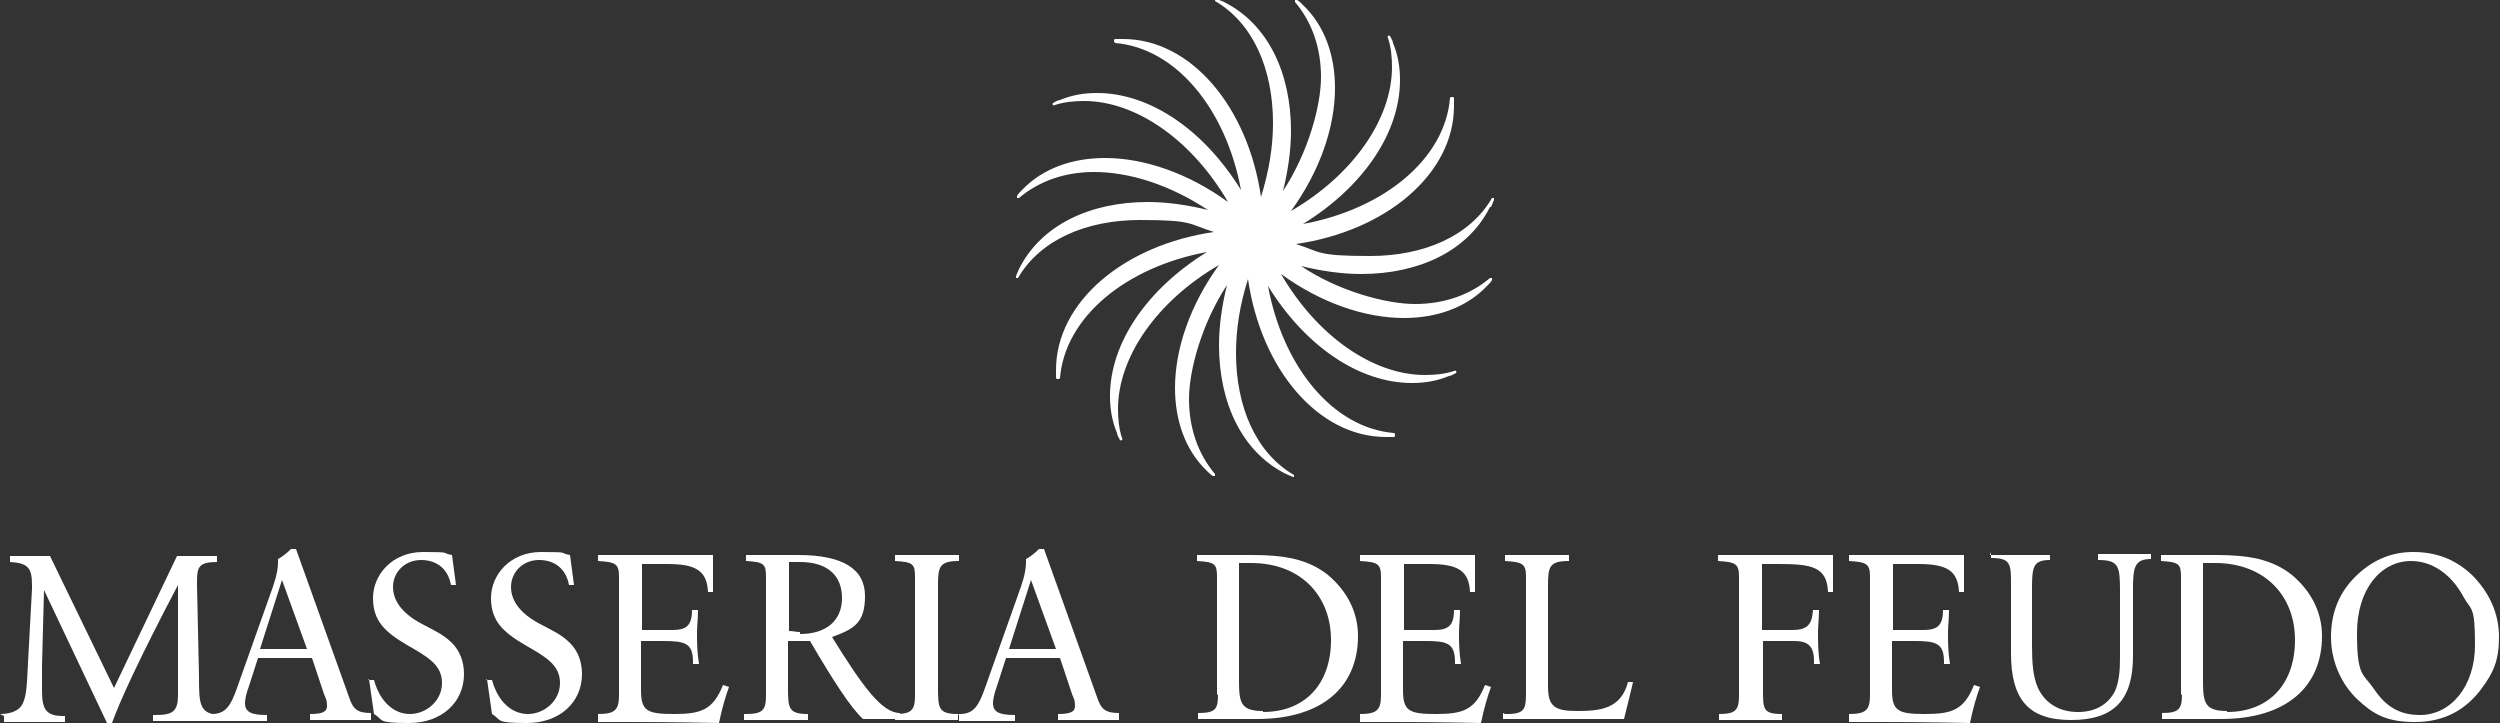 <svg xmlns="http://www.w3.org/2000/svg" id="Livello_1" viewBox="0 0 250 72.3"><rect x="0" y="0" width="250" height="72.3" fill="#333333" stroke="none"/><defs><style>      .st0 {        fill: #fff;      }    </style></defs><g><path class="st0" d="M0,71.4c1.2,0,2-.4,2.3-1.1.4-.9.4-2.2.5-4l.4-7.4v-.4c0-1.7-.4-2.2-2.2-2.3v-.6c.6,0,1.3,0,2,0s1.5,0,2,0l6.4,13.2,6.3-13.2c.4,0,1,0,1.7,0,1.1,0,1.8,0,2.3,0v.6c-1.8,0-2,.5-2,1.9v.4l.2,9.1c0,2.9,0,3.9,2.4,3.9h.2v.6c-1.1,0-2.3,0-3.5,0s-2.4,0-3.7,0v-.6h.3c1.7,0,2.2-.4,2.2-2v-11c-3.8,7.2-5.9,11.8-6.6,13.8h-.5l-6.3-13.3-.2,7.6c0,.6,0,.9,0,1.2v1.3c0,1.8.4,2.5,2.1,2.5h.2v.6c-1.1,0-2.2,0-3.1,0s-2,0-3,0v-.6Z"></path><path class="st0" d="M21,71.4h.2c1.4,0,1.9-.9,2.5-2.6l3.3-9.3c.4-1.1.8-2.2.8-3.3v-.3c.4-.2.9-.6,1.3-1h.5s5.3,14.8,5.3,14.8c.4,1.2.8,1.6,2.2,1.6v.7c-.9,0-1.9,0-3,0s-1.8,0-3.1,0v-.6c1.2,0,1.7-.2,1.7-.8s-.1-.7-.3-1.2l-1.2-3.6h-5.4l-.9,2.8c-.3.8-.4,1.4-.4,1.7,0,.9.6,1.2,2.2,1.2v.6c-1.4,0-2.4,0-3,0s-1.7,0-2.6,0v-.6ZM30.7,64.9l-2.5-6.9-2.2,6.9h4.7Z"></path><path class="st0" d="M36.8,68h.6c.6,2.2,2,3.4,3.6,3.4s3.2-1.3,3.2-3.1-1.4-2.6-3.5-3.8c-2.2-1.3-3.4-2.4-3.4-4.7s1.9-4.6,5-4.6,1.7.1,2.9.3l.4,3h-.5c-.3-1.6-1.4-2.5-3-2.5s-2.8,1.2-2.8,2.7,1.1,2.8,3.1,3.8c.9.5,1.9.9,2.8,1.8.8.8,1.2,1.9,1.2,3.1,0,2.8-2.2,4.9-5.5,4.9s-2.5-.3-3.5-.9l-.5-3.5Z"></path><path class="st0" d="M48.6,68h.6c.6,2.2,2,3.4,3.6,3.4s3.2-1.3,3.2-3.1-1.4-2.6-3.5-3.8c-2.2-1.3-3.4-2.4-3.4-4.7s1.9-4.6,5-4.6,1.7.1,2.9.3l.4,3h-.5c-.3-1.6-1.4-2.5-3-2.5s-2.8,1.2-2.8,2.7,1.1,2.8,3.1,3.8c.9.5,1.9.9,2.8,1.8.8.8,1.2,1.9,1.2,3.1,0,2.8-2.2,4.9-5.5,4.9s-2.5-.3-3.5-.9l-.5-3.5Z"></path><path class="st0" d="M59.8,71.4c1.7,0,2.1-.4,2.1-1.9v-11.8c0-1.3-.3-1.5-2.1-1.6v-.6c1.5,0,3,0,4.6,0,3.2,0,5.5,0,6.9,0v3.7h-.5c-.1-2.2-1.3-2.8-4.1-2.8h-2.5v6.6h3c1.4,0,2-.4,2-2h.6c0,.9-.1,1.6-.1,2.2,0,1,0,2,.2,3.2h-.6v-.2c0-1.9-.8-2.1-3-2.1h-2.2v4.9c0,2.1.6,2.4,3.3,2.4s3.9-.4,4.9-2.9l.6.2c-.3.8-.7,2.1-1,3.6-4.8-.1-7.7-.1-8.9-.1s-2.1,0-3.2,0v-.6Z"></path><path class="st0" d="M74.6,71.4c1.7,0,2-.4,2-1.9v-11.8c0-1.3-.2-1.5-2-1.6v-.6c.6,0,1.2,0,1.8,0,1.2,0,2.3,0,3.4,0,4.5,0,6.7,1.4,6.7,4.1s-1.1,3.3-3.3,4.1c3.1,5,5,7.6,6.8,7.6h0v.6c-.6,0-1.2,0-1.7,0s-1.3,0-2,0c-1.2-1.1-2.9-3.7-5.3-7.8h-.6c-.6,0-1.1,0-1.6,0v4.5c0,2.2,0,2.8,2,2.8h0v.6c-.9,0-1.8,0-2.9,0s-2.3,0-3.5,0v-.6ZM80,63.4c2.7,0,4.2-1.4,4.2-3.6s-1.4-3.6-4.2-3.6-.7,0-1.1,0v6.9c.4,0,.7.1,1.1.1Z"></path><path class="st0" d="M89.5,71.4c1.7,0,2-.4,2-1.9v-11.8c0-1.3-.2-1.5-2-1.6v-.6c1,0,2,0,3.2,0s2.1,0,3.2,0v.6c-2,0-2.1.6-2.1,2.5v10c0,2.2,0,2.8,2,2.8h0v.6c-.9,0-1.8,0-2.9,0s-2.3,0-3.4,0v-.6Z"></path><path class="st0" d="M95.8,71.4h.2c1.4,0,1.9-.9,2.5-2.6l3.3-9.3c.4-1.1.8-2.2.8-3.3v-.3c.4-.2.9-.6,1.3-1h.5s5.3,14.8,5.3,14.8c.4,1.2.8,1.6,2.2,1.6v.7c-.9,0-1.9,0-3,0s-1.8,0-3.1,0v-.6c1.2,0,1.7-.2,1.7-.8s-.1-.7-.3-1.2l-1.2-3.6h-5.4l-.9,2.8c-.3.8-.4,1.4-.4,1.7,0,.9.6,1.2,2.2,1.2v.6c-1.4,0-2.4,0-3,0s-1.7,0-2.6,0v-.6ZM105.6,64.9l-2.5-6.9-2.2,6.9h4.7Z"></path><path class="st0" d="M121.7,69.5v-11.8c0-1.3-.2-1.5-2-1.6v-.6c.6,0,1.3,0,2,0,1.2,0,2.3,0,3.5,0,3.2,0,5.6.4,7.6,2,1.9,1.6,3,3.7,3,6.1,0,5.1-3.6,8.3-10.1,8.3s-1.8,0-2.6,0-2,0-3.3,0v-.6c1.8,0,2-.4,2-1.9ZM126.3,71.2c4.2,0,6.8-2.8,6.8-7.2s-3-7.7-8-7.7-.8,0-1.2,0v11.8c0,2.2.2,3,2.4,3Z"></path><path class="st0" d="M136,71.4c1.7,0,2.1-.4,2.1-1.9v-11.8c0-1.3-.3-1.5-2.1-1.6v-.6c1.5,0,3,0,4.6,0,3.2,0,5.5,0,6.9,0v3.7h-.5c-.1-2.2-1.3-2.8-4.1-2.8h-2.5v6.6h3c1.4,0,2-.4,2-2h.6c0,.9-.1,1.6-.1,2.2,0,1,0,2,.2,3.2h-.6v-.2c0-1.9-.8-2.1-3-2.1h-2.2v4.9c0,2.1.6,2.4,3.3,2.4s3.9-.4,4.9-2.9l.6.2c-.3.8-.7,2.1-1,3.6-4.8-.1-7.7-.1-8.9-.1s-2.1,0-3.2,0v-.6Z"></path><path class="st0" d="M150.5,71.4h.2c1.9,0,1.9-.6,1.9-2.4h0v-11.3c0-1.3-.3-1.5-2.1-1.6v-.6c1.3,0,2.5,0,3.7,0s2.3,0,2.7,0v.6c-2,0-2.1.6-2.1,2.5v10c0,2,.6,2.5,2.9,2.5s4.4-.2,5.1-2.9h.5c0,.1-.9,3.7-.9,3.7-4,0-6.5,0-7.4,0-1.7,0-3.3,0-4.7,0v-.6Z"></path><path class="st0" d="M176.3,69c0,1.9,0,2.4,1.9,2.4h0v.6c-.9,0-1.9,0-2.9,0s-2.3,0-3.4,0v-.6c1.7,0,2-.4,2-1.9v-11.8c0-1.3-.3-1.5-2.1-1.6v-.6c1.4,0,3.1,0,5.2,0s4.1,0,6.3,0v3.7h-.5c-.1-2.5-1.6-2.8-4.9-2.8h-1.7v6.6h3c1.5,0,2-.5,2.1-2h.6c0,.8-.1,1.6-.1,2.2,0,1,0,2.1.2,3.2h-.6v-.3c0-1.5-.6-2-2-2h-3.1v5Z"></path><path class="st0" d="M184.9,71.4c1.7,0,2.1-.4,2.1-1.9v-11.8c0-1.3-.3-1.5-2.1-1.6v-.6c1.5,0,3,0,4.6,0,3.2,0,5.5,0,6.9,0v3.7h-.5c-.1-2.2-1.3-2.8-4.1-2.8h-2.5v6.6h3c1.4,0,2-.4,2-2h.6c0,.9-.1,1.6-.1,2.2,0,1,0,2,.2,3.2h-.6v-.2c0-1.9-.8-2.1-3-2.1h-2.2v4.9c0,2.1.6,2.4,3.3,2.4s3.9-.4,4.9-2.9l.6.2c-.3.8-.7,2.1-1,3.6-4.8-.1-7.7-.1-8.9-.1s-2.1,0-3.2,0v-.6Z"></path><path class="st0" d="M199,55.5c1.2,0,2.2,0,3,0s2,0,3,0v.5h0c-1.7,0-1.8.7-1.8,2.9v5.6c0,1.8.1,3.2.6,4.3.7,1.5,2.1,2.4,4,2.4s3.1-.9,3.7-2.1c.4-.9.5-2,.5-3.3v-6.6c0-2.6-.1-3.2-2.2-3.2v-.6c.9,0,1.8,0,2.7,0s1.7,0,2.6,0v.5c-1.7,0-1.8.9-1.8,3.1v6.6c0,4.4-1.9,6.4-6.2,6.4s-6-2.1-6-6.7v-6.8c0-2.1,0-2.7-2-2.7v-.6Z"></path><path class="st0" d="M218.1,69.5v-11.8c0-1.3-.2-1.5-2-1.6v-.6c.6,0,1.3,0,2,0,1.2,0,2.3,0,3.5,0,3.2,0,5.6.4,7.6,2,1.9,1.6,3,3.7,3,6.1,0,5.1-3.6,8.3-10.1,8.3s-1.8,0-2.6,0-2,0-3.3,0v-.6c1.7,0,2-.4,2-1.9ZM222.7,71.2c4.2,0,6.8-2.8,6.8-7.2s-3-7.7-8-7.7-.8,0-1.2,0v11.8c0,2.2.2,3,2.4,3Z"></path><path class="st0" d="M235.8,70c-1.7-1.6-2.7-3.9-2.7-6.3s.8-4.4,2.4-6c1.6-1.6,3.5-2.5,5.8-2.5s4.2.7,5.9,2.3c1.7,1.7,2.7,3.8,2.7,6.2s-.6,3.6-1.7,5.1c-1.6,2.2-3.8,3.4-6.7,3.4s-4.2-.8-5.8-2.3ZM237.4,68.9c1.2,1.8,2.6,2.6,4.6,2.6,3.1,0,5.5-2.9,5.5-7s-.4-3.4-1.2-4.9c-1.2-2.2-3.1-3.5-5.2-3.5-3,0-5.4,2.8-5.4,7.2s.6,4,1.7,5.6Z"></path></g><path class="st0" d="M149.1,20.7c.1-.2.2-.5.3-.7,0,0,0-.2,0-.2,0,0-.2,0-.2,0-2.2,3.8-6.8,5.8-12.2,5.8s-4.9-.4-7.4-1.2c9-1.3,15.8-7,15.8-13.8,0-.3,0-.5,0-.8,0,0,0-.1-.2-.1s-.1,0-.2.1c-.5,6.1-6.6,11.1-14.7,12.6,6-3.7,9.7-9.1,9.7-14.4,0-1.3-.2-2.5-.7-3.7,0-.2-.2-.5-.3-.7,0,0-.1-.1-.2,0,0,0-.1.1,0,.2.3.9.4,1.9.4,2.9,0,5.2-3.9,10.8-10.1,14.4,2.9-4,4.4-8.4,4.4-12.3,0-3.2-1-6.2-3.2-8.3-.2-.2-.4-.4-.6-.5,0,0-.2,0-.2,0,0,0,0,.1,0,.2,1.7,2,2.6,4.6,2.6,7.5s-1.3,7.6-3.8,11.4c.5-2,.8-4.1.8-6,0-5.8-2.3-10.7-6.7-12.9-.2-.1-.5-.2-.7-.3,0,0-.2,0-.2,0,0,0,0,.2,0,.2,3.8,2.2,5.8,6.8,5.8,12.2,0,2.4-.4,4.8-1.2,7.4-1.3-9-7-15.8-13.8-15.8-.3,0-.5,0-.8,0,0,0-.1,0-.1.2,0,0,0,.1.1.2,6.1.5,11.1,6.6,12.6,14.7-3.7-6-9.1-9.7-14.4-9.7-1.3,0-2.5.2-3.7.7-.2,0-.5.2-.7.3,0,0-.1.1,0,.2,0,0,.1.1.2,0,.9-.3,1.9-.4,2.9-.4,5.2,0,10.8,3.9,14.4,10.1-4-2.9-8.4-4.4-12.3-4.4-3.2,0-6.2,1-8.3,3.2-.2.2-.4.4-.5.6,0,0,0,.1,0,.2,0,0,.1,0,.2,0,2-1.7,4.6-2.6,7.5-2.6,3.6,0,7.6,1.3,11.4,3.8-2-.5-4.1-.8-6-.8-5.8,0-10.7,2.3-12.9,6.7-.1.2-.2.5-.3.7,0,0,0,.2,0,.2,0,0,.2,0,.2,0,2.2-3.8,6.8-5.8,12.2-5.8s4.8.4,7.4,1.2c-9,1.3-15.8,7-15.8,13.8,0,.3,0,.5,0,.8,0,0,0,.1.2.1s.1,0,.2-.1c.5-6.1,6.6-11.1,14.7-12.6-6,3.7-9.7,9.1-9.7,14.4,0,1.3.2,2.5.7,3.7,0,.2.2.5.3.7,0,0,.1.1.2,0,0,0,.1-.1,0-.2-.3-.9-.4-1.9-.4-2.9,0-5.2,3.9-10.8,10.1-14.4-2.9,4-4.4,8.4-4.4,12.3,0,3.2,1,6.2,3.2,8.3.2.2.4.4.6.5,0,0,.1,0,.2,0,0,0,0-.1,0-.2-1.7-2-2.6-4.6-2.6-7.5s1.3-7.6,3.8-11.4c-.5,2-.8,4.1-.8,6,0,5.8,2.3,10.7,6.7,12.9.2.1.5.2.7.3,0,0,0,0,0,0,0,0,.1,0,.1,0,0,0,0-.2,0-.2-3.8-2.2-5.8-6.8-5.8-12.2,0-2.4.4-4.9,1.2-7.4,1.3,9,7,15.8,13.8,15.8.3,0,.5,0,.8,0,0,0,.1,0,.1-.2s0-.1-.1-.2c-6.1-.5-11.1-6.6-12.6-14.7,3.7,6,9.1,9.7,14.4,9.7,1.3,0,2.5-.2,3.7-.7.2,0,.5-.2.7-.3,0,0,.1-.1,0-.2,0,0-.1-.1-.2,0-.9.3-1.9.4-2.9.4-5.2,0-10.8-3.9-14.4-10.1,4,2.9,8.4,4.4,12.3,4.4,3.2,0,6.2-1,8.3-3.2.2-.2.4-.4.5-.6,0,0,0-.2,0-.2,0,0-.1,0-.2,0-2,1.7-4.6,2.6-7.5,2.6s-7.7-1.3-11.4-3.8c2,.5,4.1.8,6,.8,5.8,0,10.7-2.3,12.9-6.7Z"></path></svg>